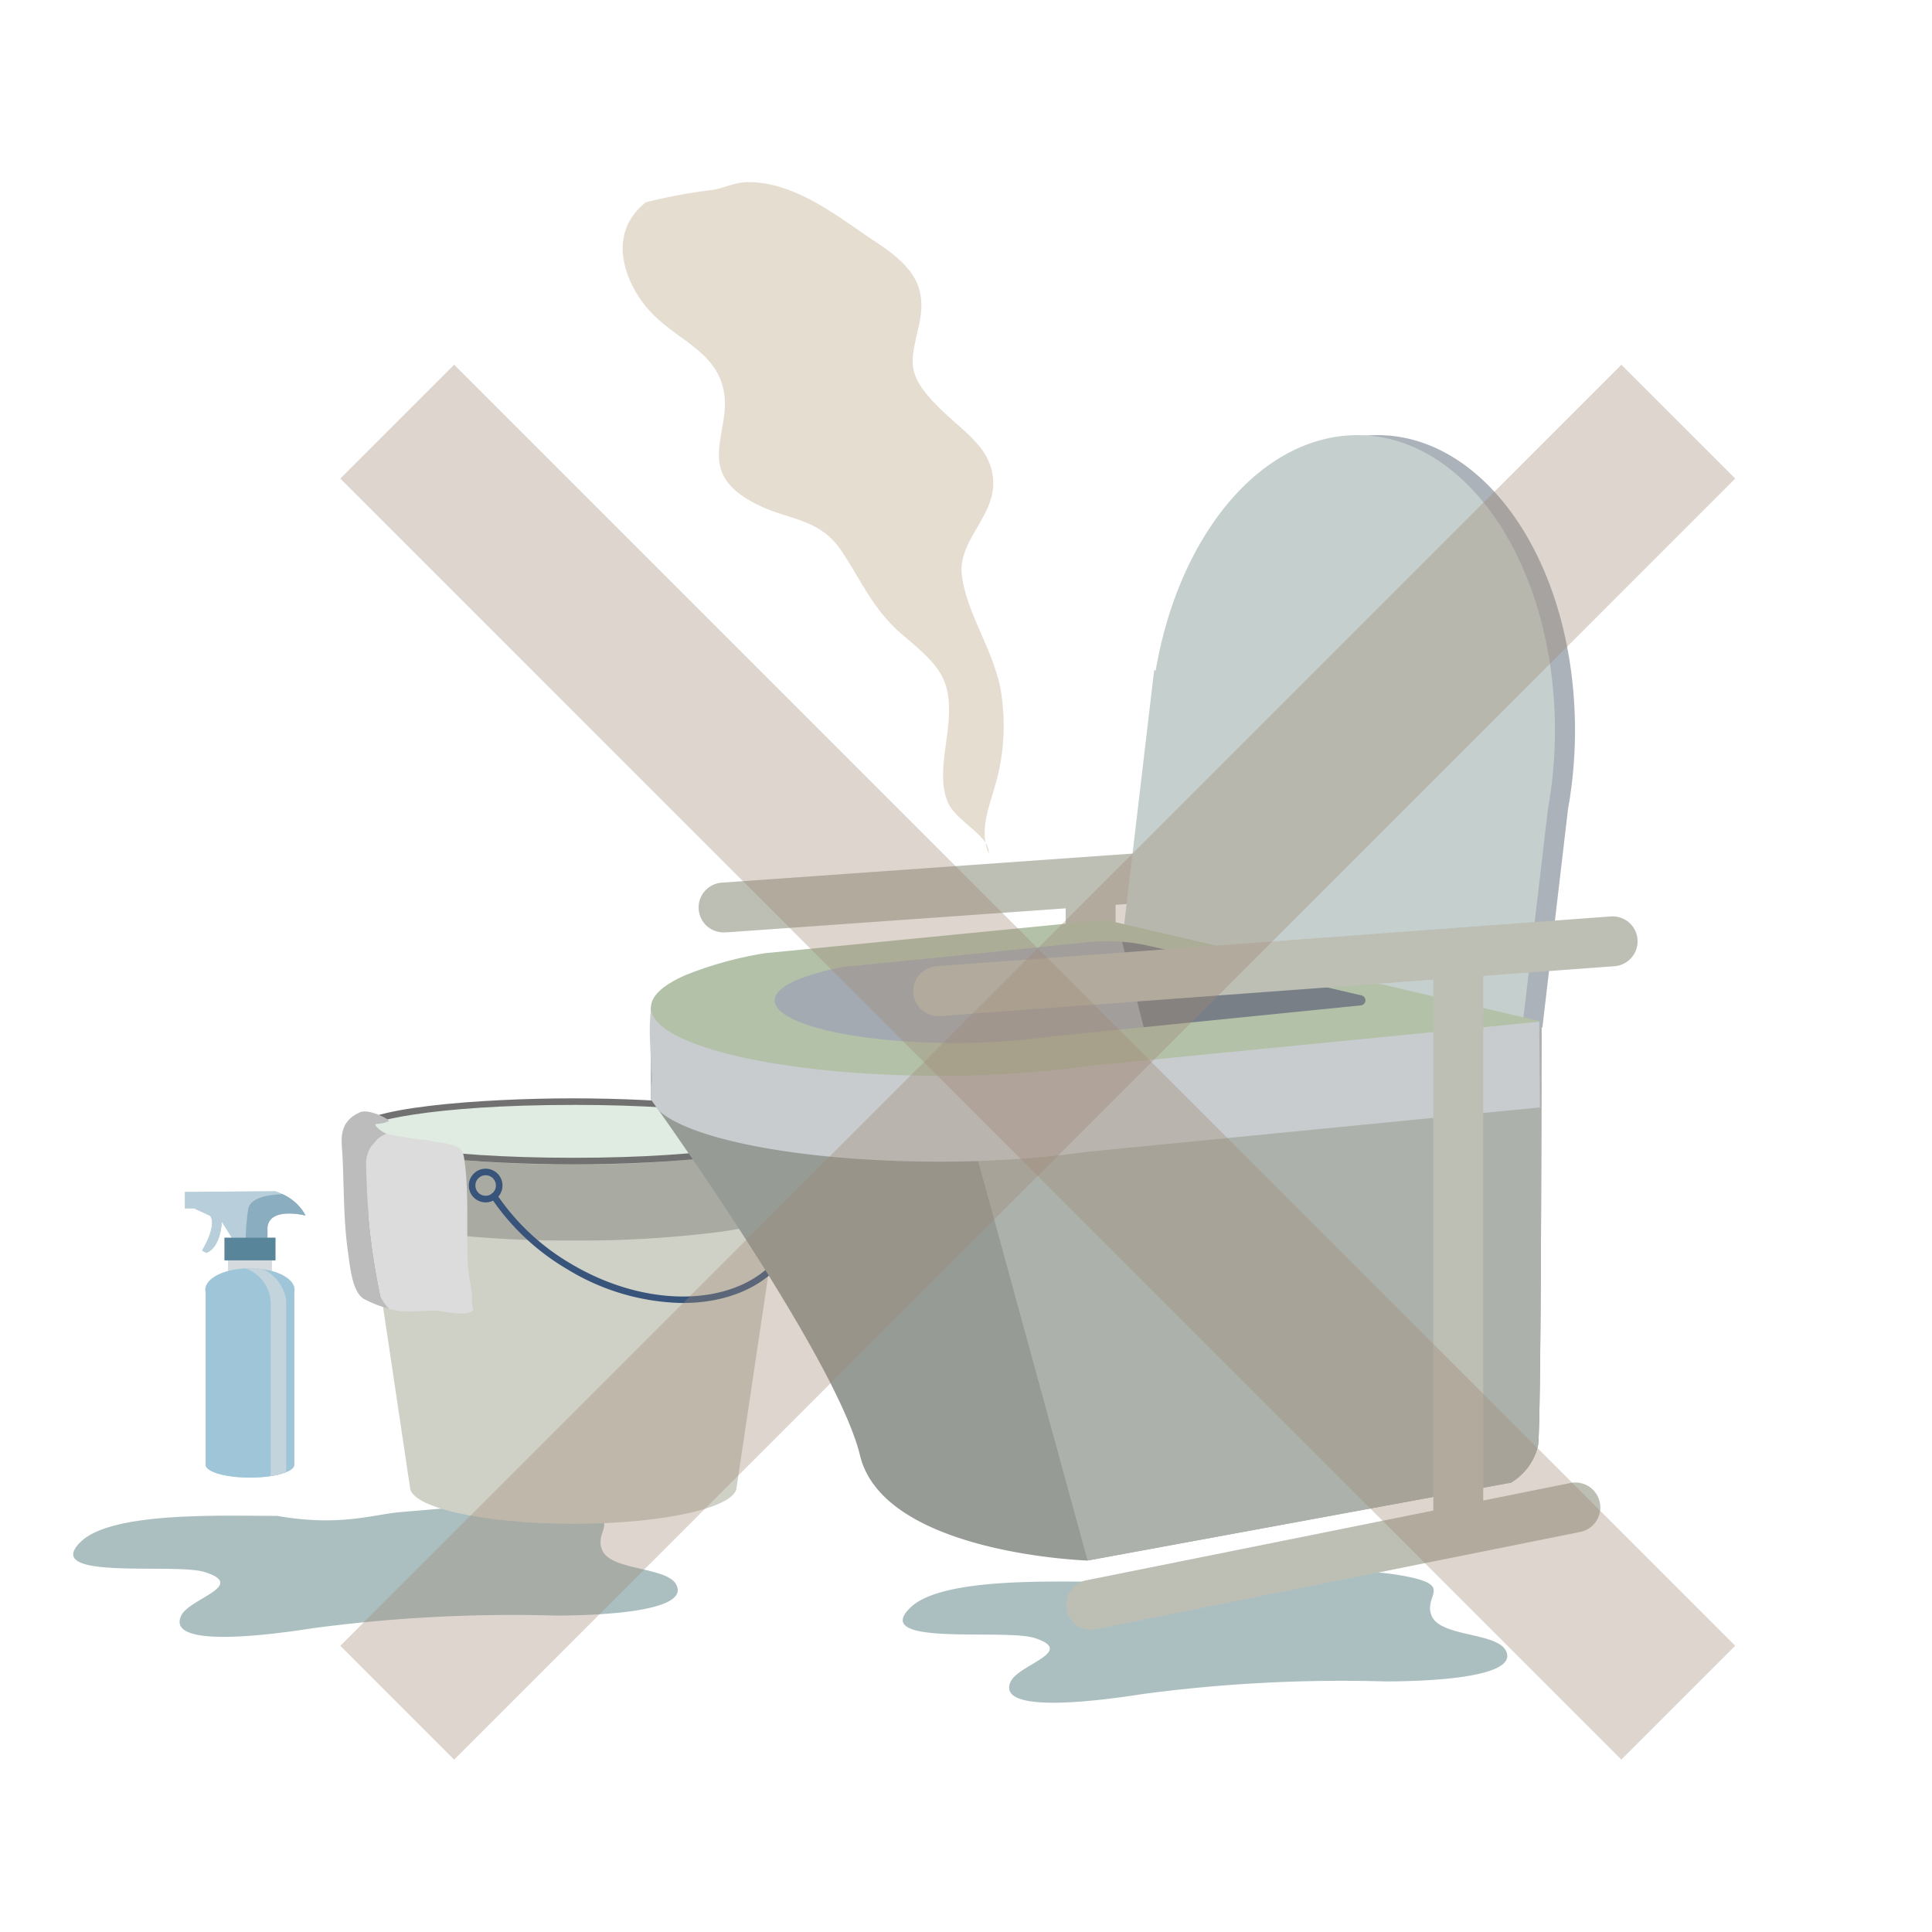 <svg xmlns="http://www.w3.org/2000/svg" xmlns:xlink="http://www.w3.org/1999/xlink" width="132" height="132" viewBox="0 0 132 132">
  <defs>
    <clipPath id="clip-path">
      <rect id="長方形_19636" data-name="長方形 19636" width="41.305" height="9" fill="#abbfc1"/>
    </clipPath>
    <clipPath id="clip-path-3">
      <rect id="長方形_19635" data-name="長方形 19635" width="88.544" height="81.61" fill="none"/>
    </clipPath>
  </defs>
  <g id="グループ_13169" data-name="グループ 13169" transform="translate(-15 -2463)">
    <g id="グループ_13164" data-name="グループ 13164">
      <path id="パス_11359" data-name="パス 11359" d="M1.469,8.354c1.889,2.453,5.121,3.027,5.489,6.274.279,2.465-1.685,4.846,1.266,6.841,2.606,1.762,4.986,1.161,6.715,3.714,1.368,2.02,2.14,4.029,4.227,5.788,2.449,2.064,3.314,2.922,3.1,5.9-.119,1.659-.762,3.9-.034,5.536.573,1.289,2.837,2.235,2.779,3.448-.678-1.506.033-3.179.452-4.681a14.505,14.505,0,0,0,.442-5.947c-.318-2.929-2.442-5.7-2.737-8.439-.245-2.283,2.251-3.967,2.148-6.342-.1-2.317-1.985-3.322-3.741-5.08C19.21,13,19.734,12.212,20.272,9.63c.527-2.529-.471-3.895-3-5.557C14.875,2.5,11.821-.067,8.467,0c-.84.017-1.741.493-2.526.557a35.343,35.343,0,0,0-4.367.824c-2.6,2.089-1.5,5.162-.106,6.972" transform="translate(57.543 2475.443)" fill="#c3af91" opacity="0.42"/>
      <g id="グループ_13012" data-name="グループ 13012" transform="translate(20 2491.807)">
        <g id="グループ_12287" data-name="グループ 12287" transform="translate(0 0.923)">
          <g id="グループ_12257" data-name="グループ 12257" transform="translate(0 73.104)">
            <g id="グループ_12257-2" data-name="グループ 12257" transform="translate(0 0)" clip-path="url(#clip-path)">
              <path id="パス_10492" data-name="パス 10492" d="M13.932.735C10.143.738,2.623.426.5,2.522-2.214,5.195,6.95,3.913,9.021,4.583c2.856.924-1.08,1.8-1.637,2.96C6.252,9.9,13.989,8.784,16.449,8.4a103.184,103.184,0,0,1,16.512-.854c2.323,0,9.259-.166,8.244-2.11C40.561,4.2,36.77,4.5,36.149,3.088s1.506-2.059-1.654-2.7C30.755-.37,26.218.165,22.422.471,20.5.626,18.266,1.49,13.932.735" transform="translate(0 0)" fill="#abbfc1"/>
            </g>
          </g>
          <g id="グループ_12260" data-name="グループ 12260" transform="translate(56.676 77.604)">
            <g id="グループ_12257-3" data-name="グループ 12257" transform="translate(0 0)" clip-path="url(#clip-path)">
              <path id="パス_10492-2" data-name="パス 10492" d="M13.932.735C10.143.738,2.623.426.5,2.522-2.214,5.195,6.95,3.913,9.021,4.583c2.856.924-1.08,1.8-1.637,2.96C6.252,9.9,13.989,8.784,16.449,8.4a103.184,103.184,0,0,1,16.512-.854c2.323,0,9.259-.166,8.244-2.11C40.561,4.2,36.77,4.5,36.149,3.088s1.506-2.059-1.654-2.7C30.755-.37,26.218.165,22.422.471,20.5.626,18.266,1.49,13.932.735" transform="translate(0 0)" fill="#abbfc1"/>
            </g>
          </g>
          <g id="グループ_12173" data-name="グループ 12173" transform="translate(7.633 51.66)">
            <path id="パス_3861" data-name="パス 3861" d="M25.929,25.446V24.72h.258V23.173h-.547v-.716c.164-1.428,2.6-.8,2.6-.8l-.03-.064-.01-.019-.023-.044-.011-.021-.025-.045-.01-.017-.036-.059-.007-.011-.031-.047-.013-.019-.027-.039L28,21.257l-.032-.043-.009-.012-.042-.053-.012-.014-.032-.038-.015-.018-.031-.035-.015-.016-.041-.044,0,0-.046-.047-.014-.014-.033-.033-.016-.016-.035-.032-.014-.013-.049-.043-.006-.005-.043-.037-.016-.013-.035-.029-.016-.013-.04-.031-.01-.008-.051-.038-.009-.007-.042-.03-.014-.01-.038-.027-.013-.009-.049-.033h0l-.052-.034-.009-.006-.042-.027-.012-.007-.043-.026-.008,0-.1-.059-.006,0-.044-.024-.007,0c-.05-.027-.1-.052-.145-.075h0A3.918,3.918,0,0,0,26.179,20L20,20.046v1.123h.632l1.1.515c.468.726-.562,2.364-.562,2.364l.3.164c1.006-.4,1.053-2.13,1.053-2.13l.68,1.091h-.5V24.72h.258v.726c-.933.252-1.564.736-1.564,1.29a.735.735,0,0,0,.018.159V38.74h.007c.1.458,1.413.822,3.022.822a9.344,9.344,0,0,0,1.489-.113h0q.116-.019.225-.041h0l.071-.015h0q.107-.023.206-.048h0q.132-.034.251-.072h0q.118-.038.221-.08h0c.316-.129.515-.284.55-.452h.007V26.9a.737.737,0,0,0,.018-.159c0-.555-.631-1.038-1.564-1.29" transform="translate(-20 -19.999)" fill="#c4d4dc"/>
            <path id="パス_3863" data-name="パス 3863" d="M26.179,20,20,20.047V21.17h.632l1.1.515c.468.726-.562,2.364-.562,2.364l.3.164c1.006-.4,1.053-2.13,1.053-2.13l.8,1.277h2.317v-.9c.164-1.428,2.6-.8,2.6-.8A3.654,3.654,0,0,0,26.179,20" transform="translate(-20 -20)" fill="#b8cfdb"/>
            <path id="パス_3864" data-name="パス 3864" d="M223.992,29.684c-.862.027-2.18.2-2.337,1a14.851,14.851,0,0,0-.175,2.157h1.488v-.9c.164-1.428,2.6-.8,2.6-.8a3.25,3.25,0,0,0-1.574-1.462" transform="translate(-217.327 -29.484)" fill="#8aaec0"/>
            <rect id="長方形_19180" data-name="長方形 19180" width="2.966" height="2.828" transform="translate(2.963 3.367)" fill="#d5dade"/>
            <rect id="長方形_19181" data-name="長方形 19181" width="3.482" height="1.548" transform="translate(2.705 3.174)" fill="#59859b"/>
            <path id="パス_3865" data-name="パス 3865" d="M90.938,275.2c-1.683,0-3.047.661-3.047,1.477a.737.737,0,0,0,.018.159v11.844h.007c.1.459,1.413.822,3.022.822s2.924-.363,3.022-.822h.007V276.835a.734.734,0,0,0,.018-.159c0-.816-1.364-1.477-3.047-1.477" transform="translate(-86.492 -269.938)" fill="#9fc5d9"/>
            <path id="パス_3866" data-name="パス 3866" d="M221.1,275.263a6.1,6.1,0,0,0-.888-.064q-.165,0-.326.008a2.558,2.558,0,0,1,1.738,2.355V289.4a4.809,4.809,0,0,0,1.059-.269V277.405a2.8,2.8,0,0,0-1.583-2.142" transform="translate(-215.762 -269.938)" fill="#c4d4dc"/>
          </g>
          <g id="グループ_12256" data-name="グループ 12256" transform="translate(18.342)">
            <g id="グループ_12256-2" data-name="グループ 12256" clip-path="url(#clip-path-3)">
              <path id="パス_10471" data-name="パス 10471" d="M4.262,195.407l3.629,24.3c0,1.389,5,2.514,11.16,2.514s11.16-1.126,11.16-2.514l3.629-24.3Z" transform="translate(-3.224 -147.839)" fill="#cfd1c7"/>
              <path id="パス_10472" data-name="パス 10472" d="M28.892,197.543a81.252,81.252,0,0,1-10.488.6,81.253,81.253,0,0,1-10.488-.6c-3.828-.526-4.418-1.166-4.509-1.505l.547,5.049c0,.256,0,1.033,4.357,1.655a75.285,75.285,0,0,0,10.093.6,75.281,75.281,0,0,0,10.093-.6c4.357-.622,4.357-1.4,4.357-1.655l.547-5.049c-.091.34-.681.98-4.509,1.505" transform="translate(-2.578 -148.316)" fill="#a9aba3"/>
              <path id="パス_10473" data-name="パス 10473" d="M33.841,189.094c0,1.122-6.621,2.031-14.789,2.031s-14.789-.909-14.789-2.031,6.621-2.031,14.789-2.031,14.789.909,14.789,2.031" transform="translate(-3.225 -141.526)" fill="#e0ece1"/>
              <path id="パス_10474" data-name="パス 10474" d="M18.353,190.651c-6.035,0-15.014-.6-15.014-2.256s8.979-2.256,15.014-2.256,15.014.6,15.014,2.256-8.978,2.256-15.014,2.256m0-4.063c-9.7,0-14.565,1.158-14.565,1.807S8.655,190.2,18.353,190.2s14.565-1.158,14.565-1.807-4.867-1.807-14.565-1.807" transform="translate(-2.526 -140.827)" fill="#727171"/>
              <path id="パス_10475" data-name="パス 10475" d="M54.964,212.64a15.612,15.612,0,0,1-7.9-2.315,16.08,16.08,0,0,1-5.175-4.855.225.225,0,1,1,.375-.248,15.632,15.632,0,0,0,5.031,4.717c5.679,3.4,12.251,2.9,14.652-1.108a7.325,7.325,0,0,0,.233-5.839.225.225,0,1,1,.416-.17,7.822,7.822,0,0,1-.263,6.239c-1.412,2.36-4.175,3.577-7.365,3.577" transform="translate(-31.661 -153.344)" fill="#38547b"/>
              <path id="パス_10476" data-name="パス 10476" d="M36.842,208.2a1.151,1.151,0,1,1,1.151-1.151,1.153,1.153,0,0,1-1.151,1.151m0-1.853a.7.7,0,1,0,.7.7.7.7,0,0,0-.7-.7" transform="translate(-27.003 -155.779)" fill="#38547b"/>
              <path id="パス_10477" data-name="パス 10477" d="M1.683,193.645a2.177,2.177,0,0,1,1.406-2.292A1.808,1.808,0,0,1,2.514,191c-.542-.5.025-.191.61-.479.517,0-1.216-.908-1.837-.648C-.262,190.524,0,191.809.047,192.7c.127,2.263.065,4.532.393,6.777.131.9.269,2.678,1.086,3.161a7.687,7.687,0,0,0,1.724.668,2.874,2.874,0,0,1-.56-.777,45.446,45.446,0,0,1-1.008-8.883" transform="translate(0 -143.619)" fill="#bcbcbd"/>
              <path id="パス_10478" data-name="パス 10478" d="M13.842,204.986c-.1-2.167.09-5.036-.244-7.179-.091-.581-.221-.761-.764-.936-.792-.256-.99-.141-1.8-.351a21.543,21.543,0,0,1-2.719-.428A2.177,2.177,0,0,0,6.9,198.384a45.4,45.4,0,0,0,1.008,8.883,2.856,2.856,0,0,0,.559.777,6.893,6.893,0,0,0,.764.167,19.007,19.007,0,0,0,2.213-.057c.662.018,1.936.4,2.592.108.367-.163.07-.263.091-.635.046-.8-.249-1.827-.288-2.641" transform="translate(-5.222 -148.357)" fill="#dcdcdd"/>
              <path id="パス_10479" data-name="パス 10479" d="M102.131,118.4a1.7,1.7,0,0,1-.119-3.4l48.025-3.4a1.7,1.7,0,0,1,.241,3.4l-48.025,3.4q-.061,0-.122,0" transform="translate(-75.981 -84.427)" fill="#bdbeb4"/>
              <path id="パス_10480" data-name="パス 10480" d="M204.9,165.682a1.7,1.7,0,0,1-1.7-1.7V122.387a1.7,1.7,0,0,1,3.408,0v41.591a1.7,1.7,0,0,1-1.7,1.7" transform="translate(-153.73 -91.305)" fill="#bdbeb4"/>
              <path id="パス_10481" data-name="パス 10481" d="M86.812,152.1v6.285s12.663,17.6,14.284,24.322,15.52,7.181,15.52,7.181l28.955-5.328a3.985,3.985,0,0,0,1.853-2.548c.232-1.622.231-28.954.231-28.954l-29.186-3.706Z" transform="translate(-65.679 -112.998)" fill="#969b95"/>
              <path id="パス_10482" data-name="パス 10482" d="M177.619,149.356l-12.624,1.1,10.8,39.435,28.924-5.322a3.985,3.985,0,0,0,1.853-2.548c.232-1.622.232-28.954.232-28.954Z" transform="translate(-124.83 -112.998)" fill="#acb2ab"/>
              <path id="パス_10483" data-name="パス 10483" d="M253.408,25.554a30.612,30.612,0,0,0,.388-7.742C252.927,6.505,246.062-1.379,238.461.2c-5.881,1.223-10.475,7.757-11.852,15.888l-.105-.028L224.2,35.655l3.431,1.285c2.727,6.535,7.864,10.39,13.389,9.24a13.138,13.138,0,0,0,7.838-5.665l2.8-.041Z" transform="translate(-169.619 0)" fill="#abb2ba"/>
              <path id="パス_10484" data-name="パス 10484" d="M247.773,25.554a30.615,30.615,0,0,0,.388-7.742C247.292,6.505,240.427-1.379,232.826.2c-5.881,1.223-10.475,7.757-11.852,15.888l-.105-.028L218.56,35.655l3.431,1.285c2.727,6.535,7.864,10.39,13.389,9.24a13.138,13.138,0,0,0,7.838-5.665l2.8-.041Z" transform="translate(-165.356 0)" fill="#c5d0ce"/>
              <path id="パス_10485" data-name="パス 10485" d="M116.474,167.18l30.83-3.023-.051-5.868-43.743.291-9.26.908c-2.2.4-5.769-3.745-7.106-3.167-1.23.532-.308,5.772-.579,6.4v.893s.2.278.553.777c2.232,2,9.923,3.469,19.072,3.469a73.06,73.06,0,0,0,10.285-.684" transform="translate(-65.432 -118.225)" fill="#c9cccf"/>
              <path id="パス_10486" data-name="パス 10486" d="M117.851,136.035l-13.991,1.372-9.26.908a25.458,25.458,0,0,0-5.381,1.478c-1.534.663-2.407,1.424-2.407,2.234,0,2.576,8.832,4.664,19.727,4.664a73.061,73.061,0,0,0,10.285-.684l30.83-3.023Z" transform="translate(-65.679 -102.92)" fill="#b4c1a9"/>
              <path id="パス_10487" data-name="パス 10487" d="M142.958,142.092l-10.8,1.107-5.771.566a15.872,15.872,0,0,0-3.353.921c-.956.413-1.5.888-1.5,1.392,0,1.6,5.5,2.906,12.294,2.906a45.524,45.524,0,0,0,6.409-.426l6.506-.654-1.473-5.837a12.773,12.773,0,0,0-2.311.024" transform="translate(-91.948 -107.453)" fill="#a3aab1"/>
              <path id="パス_10488" data-name="パス 10488" d="M235.4,145.859l-14.471-3.374a12.742,12.742,0,0,0-1.891-.291l1.473,5.837,14.845-1.492a.345.345,0,0,0,.044-.679" transform="translate(-165.718 -107.579)" fill="#797f87"/>
              <path id="パス_10489" data-name="パス 10489" d="M162.393,141.867a1.7,1.7,0,0,1-.124-3.4l46.018-3.4a1.7,1.7,0,1,1,.251,3.4l-46.018,3.4c-.043,0-.085,0-.127,0" transform="translate(-121.574 -102.183)" fill="#bdbeb4"/>
              <path id="パス_10490" data-name="パス 10490" d="M308.088,182.074a1.7,1.7,0,0,1-1.7-1.7V141.841a1.7,1.7,0,0,1,3.408,0v38.528a1.7,1.7,0,0,1-1.7,1.7" transform="translate(-231.8 -106.023)" fill="#bdbeb4"/>
              <path id="パス_10491" data-name="パス 10491" d="M205.213,304.017a1.7,1.7,0,0,1-.334-3.375L237.926,294a1.7,1.7,0,0,1,.671,3.342l-33.047,6.64a1.722,1.722,0,0,1-.338.034" transform="translate(-153.97 -222.407)" fill="#bdbeb4"/>
            </g>
          </g>
        </g>
        <g id="グループ_12290" data-name="グループ 12290" transform="translate(22.14 0)">
          <path id="パス_10494" data-name="パス 10494" d="M-12750.453,1824.668l-87.525-87.527,7.777-7.778,87.525,87.527Z" transform="translate(12834.09 -1733.252)" fill="#9f8775" opacity="0.355"/>
          <path id="パス_10495" data-name="パス 10495" d="M-12830.2,1824.668l-7.777-7.778,87.526-87.527,7.777,7.778Z" transform="translate(12834.088 -1733.252)" fill="#9f8775" opacity="0.355"/>
        </g>
      </g>
    </g>
    <rect id="長方形_24483" data-name="長方形 24483" width="132" height="132" transform="translate(15 2463)" fill="none"/>
  </g>
</svg>
